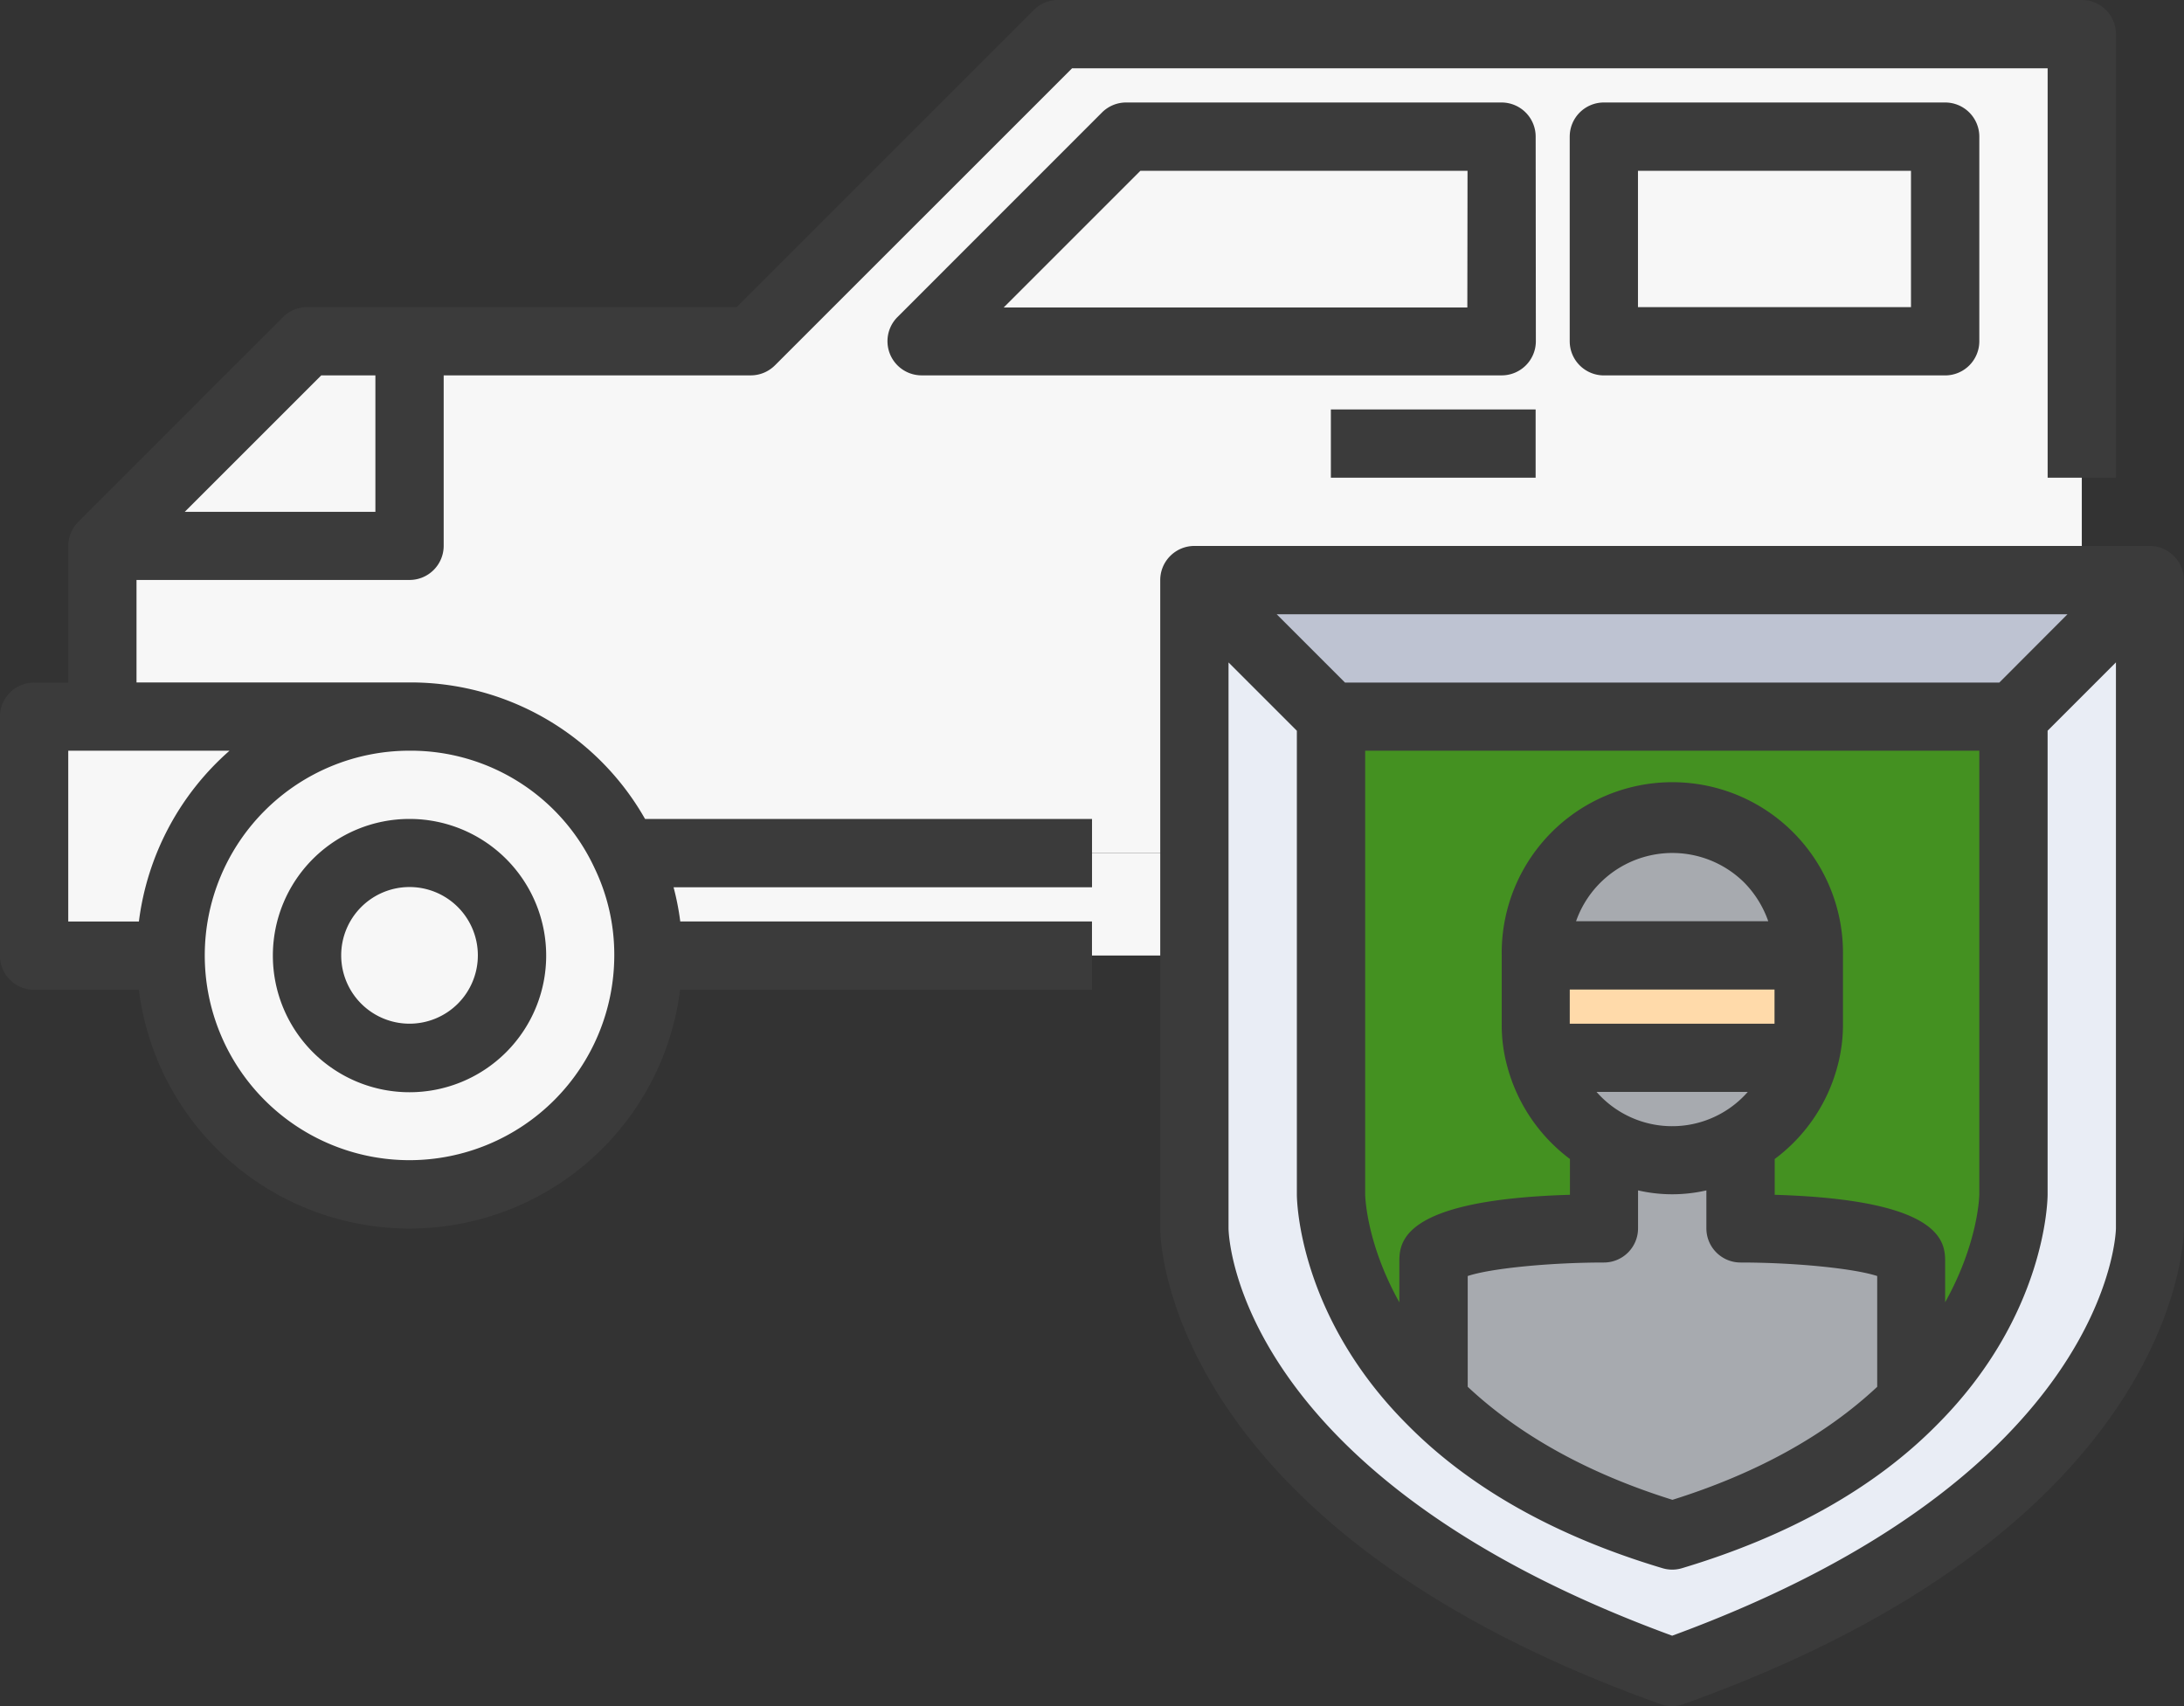 <svg id="Layer_1" data-name="Layer 1" xmlns="http://www.w3.org/2000/svg" viewBox="0 0 575.33 449.48"><rect x="0" y="0" width="575.33" height="449.48" fill="#333333" stroke="none"/><defs><style>.cls-1{fill:#f7f7f7;}.cls-2{fill:#a7aaaf;}.cls-3{fill:#ffdaaa;}.cls-4{fill:#449121;}.cls-5{fill:#bec3d2;}.cls-6{fill:#e9edf5;}.cls-7{fill:#3b3b3b;}</style></defs><path class="cls-1" d="M845.28,587.74a61.47,61.47,0,0,1,6.12,27,63.06,63.06,0,1,1-6.12-27Zm-29.84,27a27,27,0,1,0-27,27A26.94,26.94,0,0,0,815.44,614.71Z" transform="translate(-680.59 -363)"/><path class="cls-1" d="M1229,587.74v27H851.4a61.47,61.47,0,0,0-6.12-27Z" transform="translate(-680.59 -363)"/><circle class="cls-1" cx="107.87" cy="251.71" r="26.97"/><path class="cls-1" d="M788.47,587.74a26.79,26.79,0,0,0-9,1.64,26.83,26.83,0,0,1,0,50.65,26.93,26.93,0,1,0,9-52.29Z" transform="translate(-680.59 -363)"/><path class="cls-1" d="M707.56,551.78h80.91a62.89,62.89,0,0,0-62.93,62.93h-36V551.78Z" transform="translate(-680.59 -363)"/><polygon class="cls-1" points="107.88 89.9 107.88 143.83 26.97 143.83 80.91 89.9 107.88 89.9"/><rect class="cls-1" x="422.51" y="35.96" width="89.9" height="53.94"/><polygon class="cls-1" points="395.54 35.96 395.54 89.9 242.72 89.9 296.66 35.96 395.54 35.96"/><path class="cls-1" d="M923.31,452.9h152.83V399H977.25ZM1103.1,399V452.9H1193V399ZM959.27,372H1229V587.74H845.28a62.64,62.64,0,0,0-56.81-36H707.56V506.83h80.91V452.9h89.9Z" transform="translate(-680.59 -363)"/><polygon class="cls-1" points="332.61 35.96 296.66 35.96 242.72 89.9 278.68 89.9 332.61 35.96"/><polygon class="cls-1" points="368.57 35.96 314.63 89.9 395.54 89.9 395.54 35.96 368.57 35.96"/><polygon class="cls-1" points="449.48 89.9 512.4 89.9 512.4 35.96 503.42 35.96 449.48 89.9"/><polygon class="cls-1" points="467.46 35.96 422.51 35.96 422.51 80.91 467.46 35.96"/><path class="cls-2" d="M1139.06,663.79v22.83s45,0,45,9v36l.45.45c-13.3,13.49-33.35,26.52-63.38,35.51-30-9-50.07-22-63.37-35.51l.45-.45v-36c0-9,44.94-9,44.94-9V663.79a35.69,35.69,0,0,0,36,0Z" transform="translate(-680.59 -363)"/><path class="cls-2" d="M1086.29,641.68h69.58a35.94,35.94,0,0,1-69.58,0Z" transform="translate(-680.59 -363)"/><path class="cls-2" d="M1085.13,614.71a36,36,0,1,1,71.91,0Z" transform="translate(-680.59 -363)"/><path class="cls-3" d="M1157,614.71v18a32.89,32.89,0,0,1-1.17,9h-69.58a32.89,32.89,0,0,1-1.16-9v-18Z" transform="translate(-680.59 -363)"/><path class="cls-4" d="M1211,677.63s0,27.87-26.52,54.39l-.45-.45v-36c0-9-45-9-45-9V663.79a35.74,35.74,0,0,0,16.81-22.11,32.89,32.89,0,0,0,1.17-9v-18a36,36,0,1,0-71.91,0v18a32.89,32.89,0,0,0,1.16,9,35.77,35.77,0,0,0,16.81,22.11v22.83s-44.94,0-44.94,9v36l-.45.45c-26.52-26.52-26.52-54.39-26.52-54.39V551.78H1211Z" transform="translate(-680.59 -363)"/><polygon class="cls-5" points="566.34 152.82 530.38 188.78 350.59 188.78 314.63 152.82 548.36 152.82 566.34 152.82"/><path class="cls-6" d="M1246.94,515.82v170.8s0,71.92-125.86,116.87c-125.85-45-125.85-116.87-125.85-116.87V515.82l36,36V677.63s0,27.87,26.52,54.39c13.3,13.49,33.35,26.52,63.37,35.51,30-9,50.08-22,63.38-35.51C1211,705.5,1211,677.63,1211,677.63V551.78Z" transform="translate(-680.59 -363)"/><path class="cls-7" d="M788.47,542.79H716.55v-27h71.92a9,9,0,0,0,9-9V461.89h80.91a9,9,0,0,0,6.35-2.64L963,381h257V488.85h18V372a9,9,0,0,0-9-9H959.27a9,9,0,0,0-6.35,2.63l-78.28,78.28H761.5a9,9,0,0,0-6.36,2.63l-53.93,53.94a9,9,0,0,0-2.64,6.35v36h-9a9,9,0,0,0-9,9v62.93a9,9,0,0,0,9,9h27.6a71.85,71.85,0,0,0,142.58,0h108.5v-18H859.79a69.67,69.67,0,0,0-1.76-9H968.26v-18H850.52A71,71,0,0,0,788.47,542.79Zm-23.25-80.9h14.26v35.95H729.26Zm-66.65,98.88h42.49a71.76,71.76,0,0,0-23.88,45H698.57Zm89.9,107.88a53.94,53.94,0,0,1,0-107.88,53.41,53.41,0,0,1,48.72,30.88,52.59,52.59,0,0,1,5.22,23.06A54,54,0,0,1,788.47,668.65Z" transform="translate(-680.59 -363)"/><path class="cls-7" d="M788.47,578.75a36,36,0,1,0,36,36A36,36,0,0,0,788.47,578.75Zm0,53.94a18,18,0,1,1,18-18A18,18,0,0,1,788.47,632.69Z" transform="translate(-680.59 -363)"/><path class="cls-7" d="M1085.13,399a9,9,0,0,0-9-9H977.25a9,9,0,0,0-6.36,2.63L917,446.54a9,9,0,0,0,6.35,15.35h152.83a9,9,0,0,0,9-9Zm-18,45H945l36-36h86.18Z" transform="translate(-680.59 -363)"/><path class="cls-7" d="M1103.1,390a9,9,0,0,0-9,9V452.9a9,9,0,0,0,9,9H1193a9,9,0,0,0,9-9V399a9,9,0,0,0-9-9ZM1184,443.91h-71.92V408H1184Z" transform="translate(-680.59 -363)"/><rect class="cls-7" x="350.59" y="107.87" width="53.94" height="17.98"/><path class="cls-7" d="M1246.94,506.83H995.23a9,9,0,0,0-9,9v170.8c0,3.2,1.5,78.79,131.82,125.33a8.9,8.9,0,0,0,6,0c130.32-46.54,131.82-122.13,131.82-125.33V515.82A9,9,0,0,0,1246.94,506.83Zm-39.68,36H1034.91l-18-18h208.31ZM1094.11,623.7h53.94v9h-53.94Zm1.66-18a26.89,26.89,0,0,1,44.35-10.14,27.46,27.46,0,0,1,6.28,10.14ZM1141,650.67a26.48,26.48,0,0,1-33.41,5.33,26.48,26.48,0,0,1-6.42-5.33Zm-37.9,44.94a9,9,0,0,0,9-9v-10a40.13,40.13,0,0,0,18,0v10a9,9,0,0,0,9,9c14.62,0,30,1.59,36,3.56v29.19c-13.54,12.66-31.53,22.74-53.94,29.77-22.38-7-40.36-17.09-53.93-29.78V699.17C1073.08,697.2,1088.48,695.62,1103.1,695.61Zm45-17.84v-9.43a44.71,44.71,0,0,0,16.48-24.23,41.8,41.8,0,0,0,1.5-11.42v-18a44.95,44.95,0,1,0-89.89,0v18a41.37,41.37,0,0,0,1.45,11.23,45,45,0,0,0,16.52,24.42v9.43c-44.94,1.32-44.94,12.78-44.94,17.84V706.1c-8.64-15.47-9-27.79-9-28.47V560.77H1202V677.58c0,.72-.35,13-9,28.5V695.61C1193,690.55,1193,679.09,1148.05,677.77Zm-27,116.16C1006.64,752,1004.26,689.22,1004.22,686.62V537.52l18,18V677.63c0,1.3.33,31.92,29.11,60.7,16.44,16.66,39,29.38,67.2,37.81a8.91,8.91,0,0,0,5.15,0c28.15-8.43,50.76-21.15,67.15-37.76,28.83-28.83,29.16-59.45,29.16-60.75V555.5l18-18v149.1C1238,687.27,1236.59,751.58,1121.08,793.93Z" transform="translate(-680.59 -363)"/></svg>